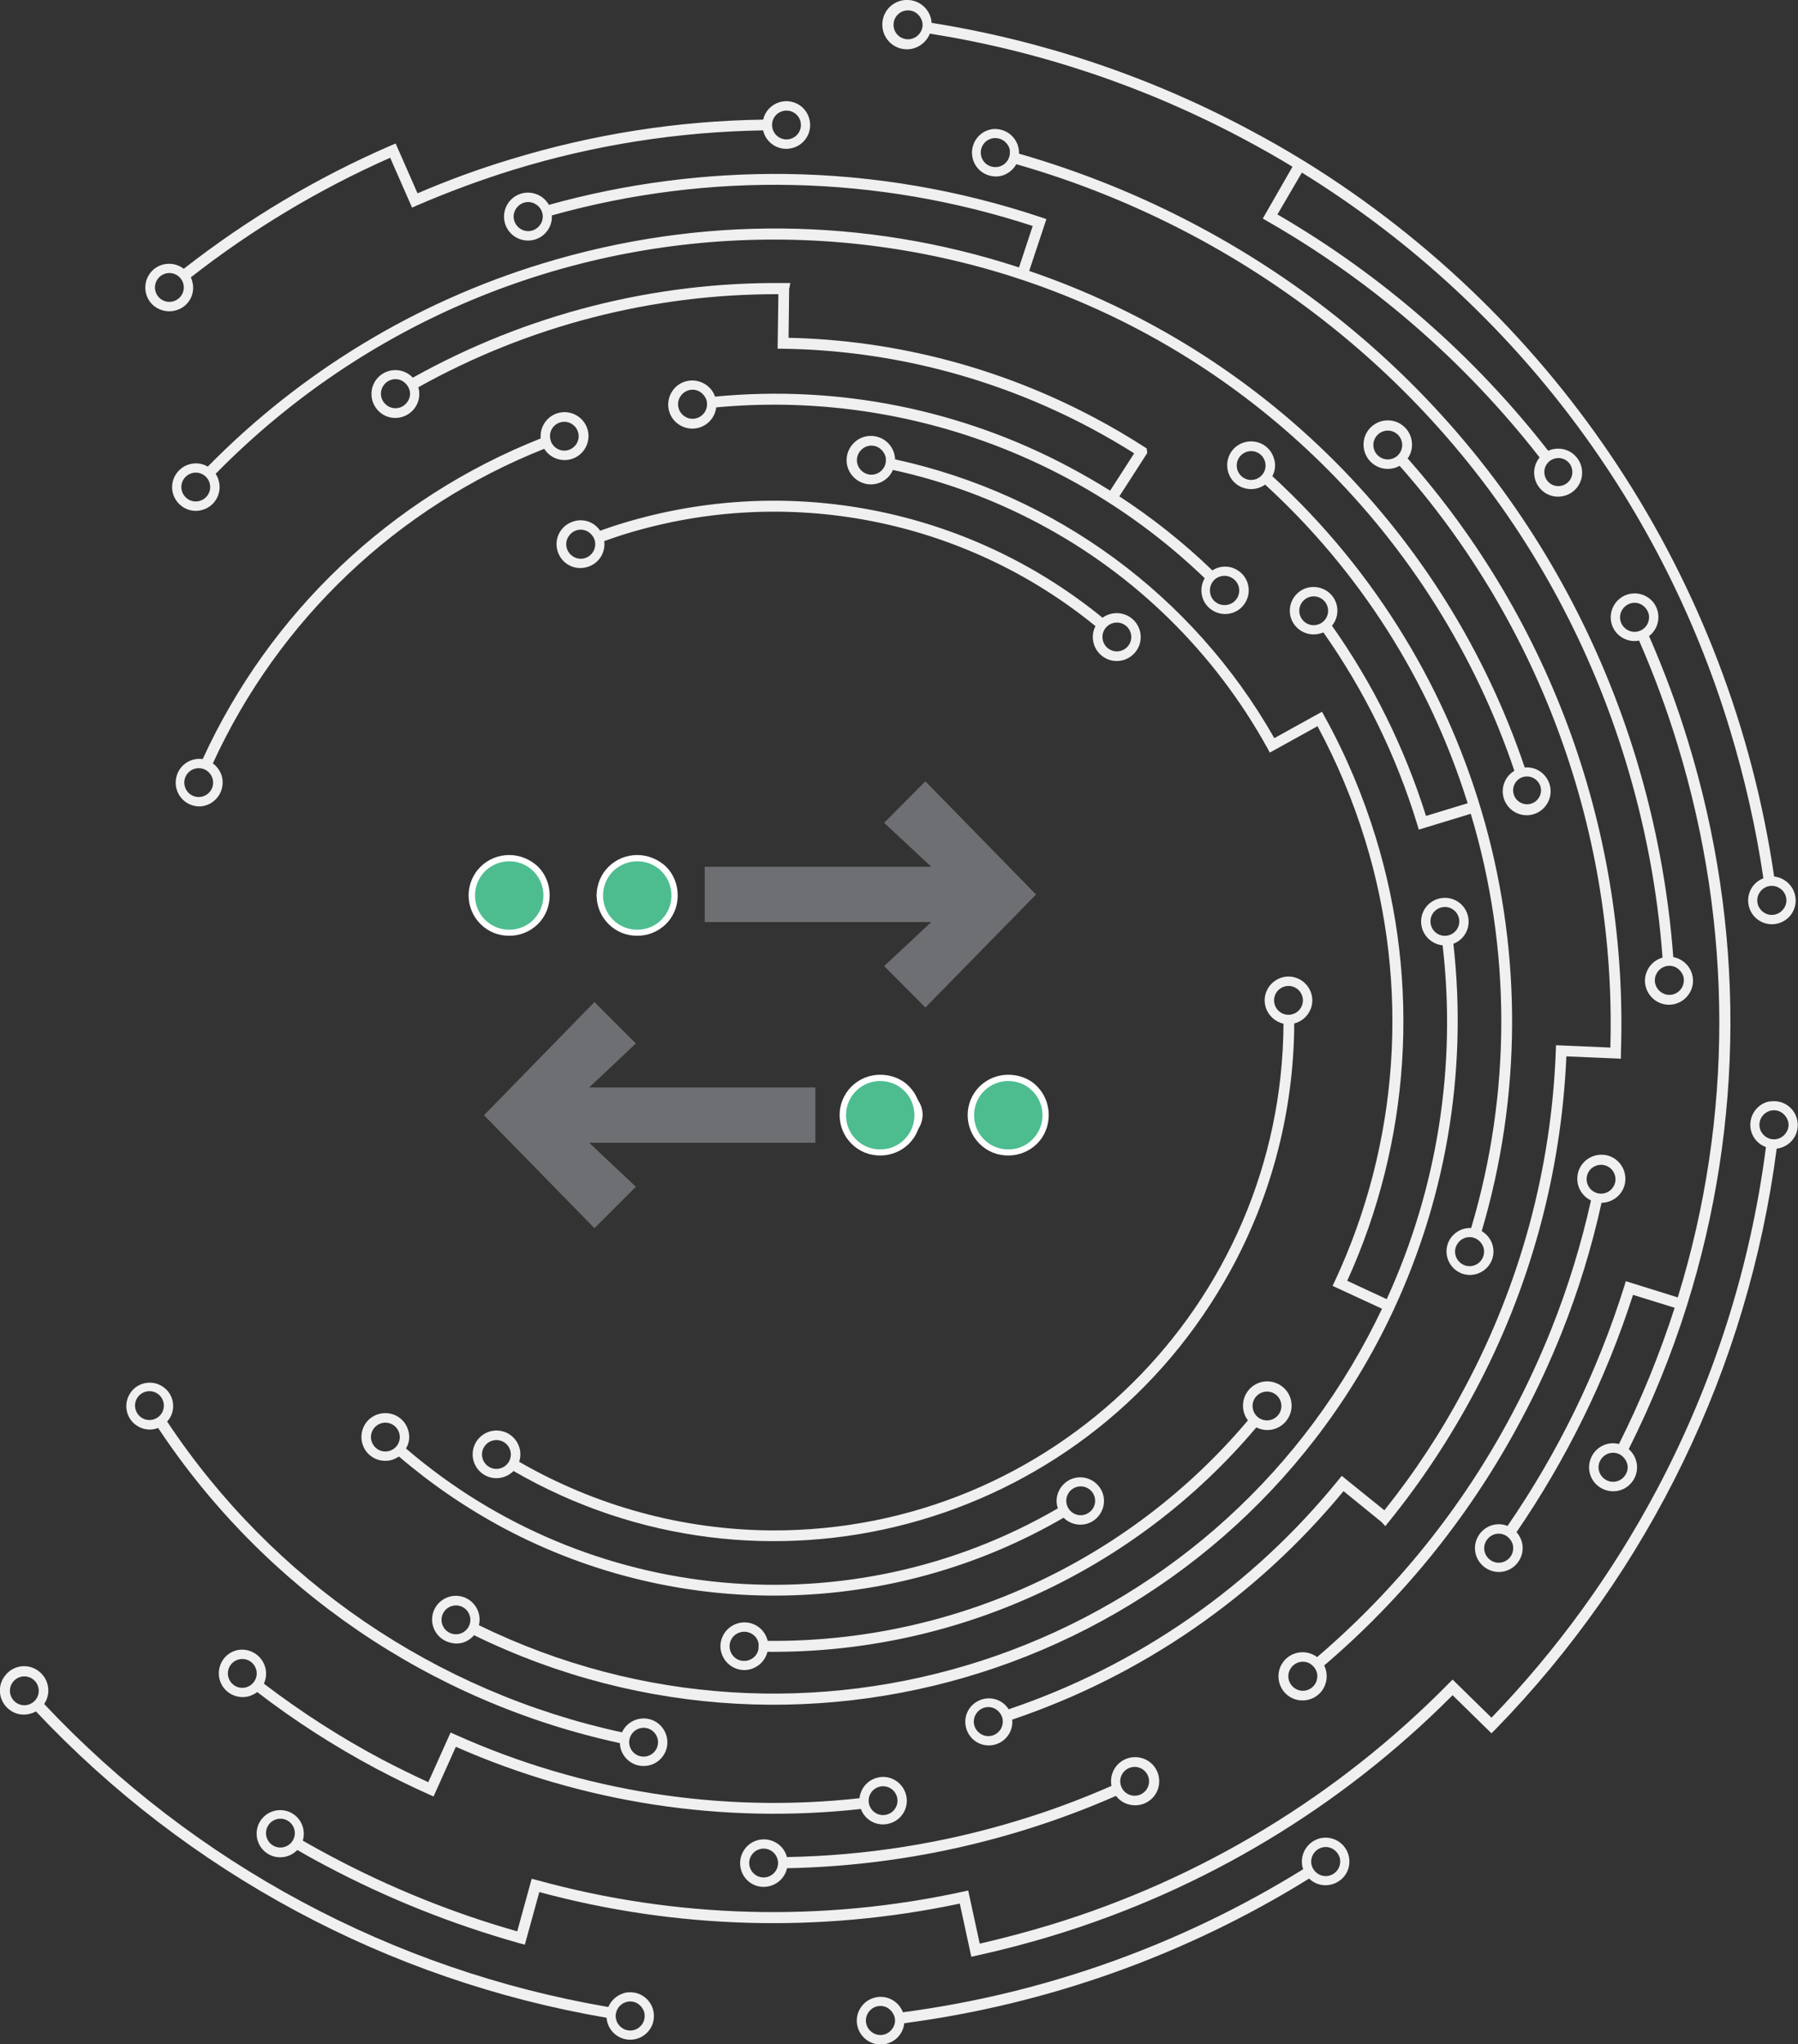 <?xml version="1.0" encoding="UTF-8"?>
<!-- Generator: Adobe Illustrator 28.0.0, SVG Export Plug-In . SVG Version: 6.00 Build 0)  -->
<svg xmlns="http://www.w3.org/2000/svg" xmlns:xlink="http://www.w3.org/1999/xlink" version="1.1" id="Layer_1" x="0px" y="0px" viewBox="0 0 919.8 1045.8" style="enable-background:new 0 0 919.8 1045.8;" xml:space="preserve">
<rect x="0" y="0" width="919.8" height="1045.8" fill="#333333" stroke="none"/>
<style type="text/css">
	.st0{fill:none;}
	.st1{fill:#F0F0F1;}
	.st2{fill:#6E6F72;}
	.st3{fill:#FFFFFF;}
	.st4{fill:#4DBD90;}
</style>
<rect x="59.2" y="93.2" class="st0" width="669" height="801"></rect>
<g id="Mask_Group_38">
	<g id="Group_30662">
		<path id="Path_27865" class="st1" d="M265.6,747.8c2.1-6.4-1.4-13.3-7.8-15.4c-6.4-2.1-13.3,1.4-15.4,7.8s1.4,13.3,7.8,15.4l0,0    c4.4,1.4,9.2,0.2,12.5-3.1c127.2,73.7,290,30.3,363.6-96.9c23.3-40.1,35.6-85.7,35.8-132.1c0.2,0,0.4-0.1,0.6-0.1    c6.4-2,10.1-8.8,8.1-15.2s-8.8-10.1-15.2-8.1s-10.1,8.8-8.1,15.2l0,0c1.3,4.2,4.8,7.4,9.1,8.4c-0.8,143.9-118,259.9-261.9,259.2    C349.3,782.6,304.9,770.5,265.6,747.8L265.6,747.8z M246.9,746.2c-1.2-3.9,1-8,4.9-9.2s8,1,9.2,4.9s-1,8-4.9,9.2    C252.2,752.3,248.1,750.1,246.9,746.2L246.9,746.2z M657,504.7c3.9-1.2,8,1,9.2,4.9s-1,8-4.9,9.2s-8-1-9.2-4.9l0,0    C650.9,510,653.1,505.9,657,504.7L657,504.7z"></path>
		<path id="Path_27866" class="st1" d="M404.3,144.8H401c-66.4-0.7-131.8,16-189.8,48.4c-4.6-4.9-12.3-5.2-17.3-0.6    c-4.9,4.6-5.2,12.3-0.6,17.3s12.3,5.2,17.3,0.6c3.4-3.2,4.7-7.9,3.4-12.4c56.3-31.4,119.7-47.8,184.2-47.6l-0.4,27.9h2.8    c54.8,0.8,108.6,14.7,157,40.4c7.7,4.1,15.3,8.5,22.6,13.1c-2.9,4.6-9.4,14.6-12.3,19.1c-6.7-4.2-13.5-8.1-20.4-11.8    c-55.7-29.8-118.9-42.4-181.7-36.3c-2.2-6.4-9.3-9.8-15.7-7.6c-6.4,2.2-9.8,9.3-7.6,15.7c2.2,6.4,9.3,9.8,15.7,7.6    c4.5-1.6,7.6-5.5,8.2-10.2c92-8.6,183.3,23.3,249.9,87.4c-3.4,5.7-1.6,13.2,4.2,16.6c5.7,3.4,13.2,1.6,16.6-4.2    c3.4-5.7,1.6-13.2-4.2-16.6c-3.9-2.4-8.9-2.3-12.7,0.2c-14.6-14.1-30.6-26.8-47.6-37.9c1.9-2.9,5.8-8.9,13.8-21.4l0.5-0.8    l-0.3-2.3l-1.1-0.7c-8.2-5.3-16.7-10.3-25.4-14.9c-48.3-25.7-102-39.8-156.7-41l0.3-24.9L404.3,144.8z M208.6,205.3    c-2.2,3.5-6.7,4.6-10.2,2.4c-3.5-2.2-4.6-6.7-2.4-10.2c2.2-3.5,6.7-4.6,10.2-2.4l0,0c1.5,1,2.6,2.4,3.2,4.1    C210.1,201.2,209.8,203.5,208.6,205.3z M360.6,210.7c-2.2,3.5-6.7,4.6-10.2,2.4c-3.5-2.2-4.6-6.7-2.4-10.2s6.7-4.6,10.2-2.4l0,0    c1.5,1,2.6,2.4,3.2,4.1C362,206.7,361.7,208.9,360.6,210.7z M633.6,299.8c1.2,4-0.9,8.2-4.9,9.4s-8.2-0.9-9.4-4.9s0.9-8.2,4.9-9.4    l0,0C628.1,293.7,632.3,295.9,633.6,299.8z"></path>
		<path id="Path_27867" class="st1" d="M798.9,681.8c8.6-21.6,15.4-43.8,20.4-66.5c6.8-0.1,12.3-5.6,12.2-12.4    c-0.1-6.8-5.6-12.3-12.4-12.2c-6.8,0.1-12.3,5.6-12.2,12.4c0,4.7,2.8,9,7,11c-5,22.4-11.7,44.3-20.2,65.6    c-5.9,14.8-12.6,29.3-20.1,43.4c-25.1,47.5-59,89.7-99.8,124.6c-5.5-4.1-13.2-3-17.3,2.4s-3,13.2,2.4,17.3s13.2,3,17.3-2.4    c2.8-3.8,3.3-8.8,1.2-13c41.4-35.3,75.7-78.2,101.1-126.3C786.1,711.5,792.9,696.8,798.9,681.8z M816.9,596.2c3.9-1.2,8,1,9.2,4.9    s-1,8-4.9,9.2s-8-1-9.2-4.9l0,0C810.8,601.5,812.9,597.4,816.9,596.2C816.8,596.2,816.9,596.2,816.9,596.2z M672.8,861.4    c-2.2,3.5-6.7,4.6-10.2,2.4s-4.6-6.7-2.4-10.2c2.2-3.5,6.7-4.6,10.2-2.4l0,0c1.5,1,2.6,2.4,3.2,4.1    C674.2,857.4,673.9,859.6,672.8,861.4z"></path>
		<path id="Path_27868" class="st1" d="M829.2,538.9c3.9-111.7-35.1-220.6-109.1-304.4c0.1-0.2,0.2-0.4,0.4-0.5    c3.6-5.8,1.8-13.5-4-17.1s-13.5-1.8-17.1,4s-1.8,13.5,4,17.1c3.8,2.4,8.7,2.5,12.6,0.3c72.4,81.9,110.9,188.3,107.8,297.6    l-27.8-1.2l-0.1,2.8c-2.2,60.3-18.2,119.4-46.7,172.6c-11.7,22.1-25.4,43-41,62.5L686.4,755l-1.8,2.2    c-44,54.2-102.5,94.9-168.6,117.2c-3.5-5.6-10.9-7.3-16.6-3.7c-5.6,3.5-7.3,10.9-3.7,16.6c3.5,5.6,10.9,7.3,16.6,3.7    c3.8-2.4,6-6.8,5.5-11.3c66.3-22.4,125-62.9,169.5-116.9l19.3,15.7l2.1,2.2l2-2.5c16.5-20.4,31-42.4,43.4-65.6    c28.5-53.1,44.6-112,47.2-172.2l27.9,1.2V538.9z M702.9,229.8c-1.2-3.9,1-8,4.9-9.2s8,1,9.2,4.9s-1,8-4.9,9.2    S704.1,233.7,702.9,229.8L702.9,229.8z M511.9,884.6c-2.2,3.5-6.7,4.6-10.2,2.4c-3.5-2.2-4.6-6.7-2.4-10.2s6.7-4.6,10.2-2.4l0,0    c1.5,1,2.6,2.4,3.2,4.1C513.3,880.6,513,882.8,511.9,884.6L511.9,884.6z"></path>
		<path id="Path_27869" class="st1" d="M293.5,266.7c-6.5,1.9-10.2,8.6-8.3,15.1c1.9,6.5,8.6,10.2,15.1,8.3c0.1,0,0.2-0.1,0.3-0.1    c5.7-1.7,9.3-7.3,8.5-13.2c3.5-1.2,7.1-2.5,10.7-3.6c83-25.5,173.3-7.8,240.6,47.1c-3.1,6-0.7,13.4,5.3,16.5s13.4,0.7,16.5-5.3    s0.7-13.4-5.3-16.5c-4.2-2.1-9.1-1.7-12.9,1c-68.8-56.1-161-74.2-245.9-48.2c-3.7,1.1-7.4,2.4-11.1,3.7    C304.1,267.1,298.6,265.1,293.5,266.7z M303.4,282.3c-2.2,3.5-6.7,4.6-10.2,2.4s-4.6-6.7-2.4-10.2s6.7-4.6,10.2-2.4l0,0    c1.5,1,2.6,2.4,3.2,4.1C304.8,278.3,304.5,280.5,303.4,282.3L303.4,282.3z M578.4,323.7c1.2,3.9-1,8-4.9,9.2s-8-1-9.2-4.9    s1-8,4.9-9.2l0,0C573.1,317.6,577.2,319.8,578.4,323.7L578.4,323.7z"></path>
		<path id="Path_27870" class="st1" d="M105.3,412c6.4-2,10-8.8,8.1-15.2c-0.8-2.5-2.4-4.7-4.5-6.3    c33.7-73.5,94.4-131.1,169.5-160.9c3.6,5.7,11.1,7.5,16.9,3.9c5.7-3.6,7.5-11.1,3.9-16.9c-3.6-5.7-11.1-7.5-16.9-3.9    c-3.9,2.5-6.1,6.9-5.7,11.6c-76.6,30.3-138.6,89.1-172.9,164C97,387.4,90.9,392,90,398.7c-0.9,6.4,3.4,12.4,9.7,13.6    C101.6,412.7,103.5,412.6,105.3,412z M286.5,216.1c3.9-1.2,8,1,9.2,4.9s-1,8-4.9,9.2c-3.5,1.1-7.3-0.7-8.8-4l-0.3-0.9l0,0    C280.5,221.4,282.6,217.3,286.5,216.1L286.5,216.1z M99.5,393.3c3.9-1.2,8,1,9.2,4.9s-1,8-4.9,9.2s-8-1-9.2-4.9l0,0    C93.4,398.6,95.6,394.5,99.5,393.3L99.5,393.3z"></path>
		<path id="Path_27871" class="st1" d="M236.8,840.3c2.2-0.7,4.2-2,5.7-3.8c173.6,84.8,383,12.8,467.7-160.7    c29.2-59.9,40.8-126.8,33.3-193c6.3-2.4,9.4-9.4,7-15.7c-2.4-6.3-9.4-9.4-15.7-7s-9.4,9.4-7,15.7l0,0c1.7,4.3,5.6,7.3,10.2,7.8    c7.2,61.8-2.7,124.4-28.6,181l-20.2-9.4c32.4-71.3,37.6-152,14.6-226.8c-6.6-21.5-15.3-42.2-26.2-61.9l-1.3-2.4l-24.4,13.5    c-41.5-73-112-124.8-194-142.6c-0.2-6.8-5.9-12.2-12.7-12h-0.1c-6.8,0.2-12.2,6-12,12.8s6,12.2,12.8,12c4.8-0.2,9-3,10.9-7.4    c26,5.7,51.1,14.9,74.6,27.4c49.3,26.1,89.9,66,116.9,114.8l1.3,2.4l24.4-13.5c10,18.6,18.2,38.2,24.4,58.4    c22.9,74.5,17.4,154.8-15.5,225.4l-1.2,2.5l25.3,11.7c-2.3,4.8-4.7,9.6-7.2,14.3c-87,163.7-288.2,229-454.8,147.6    c1.6-6.5-2.4-13.1-8.9-14.7c-6.5-1.6-13.1,2.4-14.7,8.9c-1.6,6.5,2.4,13.1,8.9,14.7C232.5,840.9,234.7,840.9,236.8,840.3    L236.8,840.3z M452.1,239.3c-2.2,3.5-6.7,4.6-10.2,2.4c-3.5-2.2-4.6-6.7-2.4-10.2s6.7-4.6,10.2-2.4l0,0c1.5,1,2.6,2.4,3.2,4.1    C453.5,235.3,453.2,237.5,452.1,239.3L452.1,239.3z M732.1,473.5c-1.2-3.9,1-8,4.9-9.2s8,1,9.2,4.9s-1,8-4.9,9.2    C737.4,479.6,733.3,477.4,732.1,473.5L732.1,473.5z M231.1,821.6c3.9-1.2,8,1,9.2,4.9s-1,8-4.9,9.2s-8-1-9.2-4.9    C225,826.9,227.2,822.8,231.1,821.6L231.1,821.6L231.1,821.6z"></path>
		<path id="Path_27872" class="st1" d="M80,730.8l0.9-0.3c54.7,82.5,139.5,140.3,236.2,161.2c0.2,6.7,5.9,12,12.6,11.7    c6.7-0.2,12-5.9,11.7-12.6s-5.9-12-12.6-11.7c-4.6,0.2-8.7,2.9-10.6,7.1c-95.3-20.6-178.8-77.7-232.7-159c0.5-0.6,1-1.2,1.4-1.8    c3.4-5.7,1.5-13.1-4.2-16.4c-5.7-3.4-13.1-1.5-16.4,4.2c-3.4,5.7-1.5,13.1,4.2,16.4C73.3,731.3,76.8,731.8,80,730.8L80,730.8z     M327.1,884.2c3.9-1.2,8,1,9.2,4.9s-1,8-4.9,9.2s-8-1-9.2-4.9l0,0C321,889.5,323.2,885.4,327.1,884.2L327.1,884.2z M74.3,712    c3.9-1.2,8,1,9.2,4.9s-1,8-4.9,9.2s-8-1-9.2-4.9l0,0C68.2,717.3,70.4,713.2,74.3,712z"></path>
		<path id="Path_27873" class="st1" d="M674.6,940.6c-6.4,2-10,8.8-8.1,15.2c0,0.2,0.1,0.3,0.2,0.4    c-62.3,38.6-132.1,63.6-204.8,73.2c-2.4-6.3-9.4-9.5-15.7-7.1c-6.3,2.4-9.5,9.4-7.1,15.7c2.4,6.3,9.4,9.5,15.7,7.1    c4.3-1.6,7.3-5.5,7.8-10.1c73.5-9.7,144.1-34.9,207.1-74c4.8,4.7,12.5,4.5,17.2-0.3s4.5-12.5-0.3-17.2    C683.4,940.4,678.8,939.3,674.6,940.6L674.6,940.6z M456.7,1037.5c-2.2,3.5-6.7,4.6-10.2,2.4s-4.6-6.7-2.4-10.2s6.7-4.6,10.2-2.4    l0,0c1.5,1,2.6,2.4,3.2,4.1C458.2,1033.5,457.9,1035.7,456.7,1037.5L456.7,1037.5z M684.5,956.2c-2.2,3.5-6.7,4.6-10.2,2.4    s-4.6-6.7-2.4-10.2c2.2-3.5,6.7-4.6,10.2-2.4l0,0c1.5,1,2.6,2.4,3.2,4.1C685.9,952.2,685.6,954.4,684.5,956.2z"></path>
		<path id="Path_27874" class="st1" d="M318.9,1019.7c-3.5,1.1-6.3,3.7-7.7,7c-110.5-18.9-211.8-73.3-288.6-155    c0.1-0.2,0.2-0.3,0.3-0.5c3.6-5.8,1.7-13.4-4.1-17l0,0c-5.8-3.6-13.3-1.8-16.9,4l-0.1,0.1l0,0c-3.6,5.8-1.8,13.4,4,17    c3.8,2.4,8.6,2.4,12.6,0.2c77.7,82.6,180.1,137.6,291.9,156.7c0.5,6.7,6.3,11.7,13,11.2s11.7-6.3,11.2-13    c-0.5-6.7-6.3-11.7-13-11.2C320.6,1019.2,319.7,1019.4,318.9,1019.7L318.9,1019.7z M5.4,867.1c-1.2-3.9,1-8,4.9-9.2s8,1,9.2,4.9    l0,0l0,0c1.2,3.9-1,8-4.9,9.2S6.6,871,5.4,867.1z M328.7,1035.2c-2.2,3.5-6.7,4.6-10.2,2.4s-4.6-6.7-2.4-10.2s6.7-4.6,10.2-2.4    l0,0c1.5,1,2.6,2.4,3.2,4.1C330.1,1031.2,329.8,1033.4,328.7,1035.2L328.7,1035.2z"></path>
		<path id="Path_27875" class="st1" d="M120.4,844.4c-6.4,2-9.9,8.9-7.9,15.3c2,6.3,8.7,9.8,15,8c1.5-0.5,2.9-1.2,4.1-2.1    c19.2,14.8,39.7,27.9,61.1,39.3c8.7,4.6,17.7,9,26.6,13l2.5,1.1l11.4-25.4c65.1,28.7,136.5,39.6,207.2,31.8    c2.3,6.3,9.3,9.5,15.6,7.1c6.3-2.3,9.5-9.3,7.1-15.6s-9.3-9.5-15.6-7.1c-4.3,1.6-7.3,5.5-7.8,10.1c-70.6,7.8-141.9-3.4-206.7-32.5    l-2.5-1.1l-11.4,25.4c-8-3.7-16-7.6-23.8-11.7c-21.1-11.2-41.3-24.2-60.3-38.7c2.8-6.1,0.2-13.3-5.9-16.2    C126.4,843.8,123.3,843.5,120.4,844.4L120.4,844.4z M449.6,914.1c3.9-1.2,8,1,9.2,4.9s-1,8-4.9,9.2s-8-1-9.2-4.9l0,0    C443.5,919.4,445.7,915.3,449.6,914.1L449.6,914.1z M116.9,858.2c-1.2-3.9,1-8,4.9-9.2s8,1,9.2,4.9s-1,8-4.9,9.2    C122.2,864.3,118.1,862.1,116.9,858.2L116.9,858.2z"></path>
		<path id="Path_27876" class="st1" d="M208.8,731.6c-1.9-6.5-8.7-10.1-15.2-8.2c-6.5,1.9-10.1,8.7-8.2,15.2    c1.9,6.5,8.7,10.1,15.2,8.2c1.2-0.4,2.4-1,3.5-1.7c16.6,14.2,34.6,26.5,53.9,36.8c89.9,47.7,198.1,45.6,286.1-5.5    c4.7,4.7,12.4,4.8,17.1,0c4.7-4.7,4.8-12.4,0-17.1c-4.7-4.7-12.4-4.8-17.1,0c-3.2,3.2-4.4,7.8-3,12.1c0,0.1,0.1,0.1,0.1,0.2    C434.8,833.4,301,821.1,207.7,741C209.4,738.2,209.8,734.7,208.8,731.6z M550.7,760.7c3.9-1.2,8,1,9.2,4.9s-1,8-4.9,9.2    s-8-1-9.2-4.9S546.8,761.9,550.7,760.7L550.7,760.7z M190.1,737.3c-1.2-3.9,1-8,4.9-9.2s8,1,9.2,4.9s-1,8-4.9,9.2    C195.4,743.4,191.3,741.2,190.1,737.3L190.1,737.3z"></path>
		<path id="Path_27877" class="st1" d="M90.2,158.7c6.4-1.9,10-8.5,8.1-14.9v-0.1c-0.2-0.6-0.4-1.2-0.7-1.8    c31.3-24.5,65.6-45.1,102-61.2l11.2,25.5l2.5-1.1c16.2-7,32.7-13.1,49.5-18.3c41.4-12.7,84.3-19.4,127.6-20.1    c0.1,0.3,0.1,0.5,0.2,0.8c1.9,6.4,8.7,10.1,15.2,8.1c6.4-1.9,10.1-8.7,8.1-15.2c-1.9-6.4-8.7-10.1-15.2-8.1    c-4.2,1.3-7.3,4.6-8.3,8.9c-43.8,0.6-87.3,7.5-129.2,20.3c-16.2,4.9-32.1,10.7-47.6,17.4l-11.2-25.5l-2.6,1.1    c-37.8,16.4-73.3,37.6-105.8,63c-5.3-4.1-13-3.2-17.1,2.1s-3.2,13,2.1,17.1C82.2,159.1,86.4,159.9,90.2,158.7z M400.2,56.9    c3.9-1.2,8,1,9.2,4.9s-1,8-4.9,9.2s-8-1-9.2-4.9l0,0C394.1,62.2,396.2,58.1,400.2,56.9C400.1,56.9,400.2,56.9,400.2,56.9z     M84.5,140c3.9-1.2,8,1,9.2,4.9s-1,8-4.9,9.2s-8-1-9.2-4.9l0,0C78.4,145.3,80.6,141.2,84.5,140L84.5,140z"></path>
		<path id="Path_27878" class="st1" d="M103.7,260.8c6.4-1.9,10.1-8.7,8.1-15.2l0,0c-0.3-1.1-0.8-2.2-1.5-3.2    C265,84.8,518.2,82.3,675.9,236.9c44.8,44,78.7,97.9,98.8,157.4c-5.8,3.5-7.7,11-4.2,16.8s11,7.7,16.8,4.2s7.7-11,4.2-16.8    c-2.4-4-6.8-6.3-11.5-5.9c-40.4-119.5-134.1-213.3-253.5-254l8.8-26.5l-2.6-0.9C490.6,97.1,446.6,89.6,402.2,89    c-41-0.5-81.9,4.8-121.4,15.8c-3.3-5.9-10.8-8-16.7-4.7s-8,10.8-4.7,16.7c3.3,5.9,10.8,8,16.7,4.7l0,0c4.1-2.3,6.5-6.7,6.2-11.3    c80.7-22.6,166.3-20.7,246,5.4l-7,21.2c-78.6-25.7-163-26.7-243.8-2c-64.9,19.8-123.7,55.5-171.2,103.9    c-5.8-3.4-13.2-1.4-16.6,4.4s-1.4,13.2,4.4,16.6C97,261.4,100.5,261.8,103.7,260.8z M788.1,402.5c1,3.8-1.3,7.7-5.1,8.7    s-7.7-1.3-8.7-5.1c-1-3.8,1.3-7.7,5.1-8.7C783.2,396.5,787,398.7,788.1,402.5z M276.5,114.7c-2.2,3.5-6.7,4.6-10.2,2.4    s-4.6-6.7-2.4-10.2s6.7-4.6,10.2-2.4l0,0c3.5,2.1,4.6,6.6,2.5,10.1C276.5,114.6,276.5,114.7,276.5,114.7z M98,242.1    c3.9-1.2,8,1,9.2,4.9s-1,8-4.9,9.2s-8-1-9.2-4.9l0,0C91.9,247.4,94.1,243.3,98,242.1L98,242.1z"></path>
		<path id="Path_27879" class="st1" d="M377.2,830.5c-6.4,2-10.1,8.8-8.1,15.2s8.8,10.1,15.2,8.1c4.1-1.3,7.3-4.6,8.3-8.8    c96.3,0.9,188-41.2,250.1-114.8c6.1,3.1,13.6,0.7,16.7-5.5c3.1-6.1,0.7-13.6-5.5-16.7c-6.1-3.1-13.6-0.7-16.7,5.5    c-2.1,4.2-1.7,9.3,1.2,13.1c-61,72.4-151.1,113.7-245.7,112.8c-0.1-0.3-0.1-0.5-0.2-0.8C390.5,832.1,383.7,828.5,377.2,830.5z     M646,712.2c3.9-1.2,8,1,9.2,4.9s-1,8-4.9,9.2s-8-1-9.2-4.9C639.9,717.5,642.1,713.4,646,712.2L646,712.2z M387.1,846.1    c-2.2,3.5-6.8,4.6-10.3,2.5c-3.5-2.2-4.6-6.8-2.5-10.3c2.2-3.5,6.8-4.6,10.3-2.5c1.9,1.1,3.2,3,3.5,5.2l-0.1,2.8    C387.8,844.6,387.5,845.4,387.1,846.1z"></path>
		<path id="Path_27880" class="st1" d="M505.7,66.5c-6.4,2-9.9,8.9-7.9,15.3c2,6.3,8.7,9.8,15,8c2.8-0.9,5.3-2.8,6.8-5.3    c0.1-0.2,0.2-0.3,0.3-0.5c31.2,8.9,61.3,21.1,90,36.3c107.4,57.1,186.2,152.7,221.7,269c10,32.7,16.4,66.5,18.9,100.6h-0.1    c-6.5,1.9-10.3,8.7-8.4,15.2c1.9,6.5,8.7,10.3,15.2,8.4c6.5-1.9,10.3-8.7,8.4-15.2c-1.3-4.5-5-7.8-9.6-8.7    c-2.6-34.6-9-68.7-19.1-101.9c-36-117.8-115.7-214.5-224.5-272.3c-29-15.4-59.5-27.7-91.1-36.8c0.2-6.7-5-12.3-11.7-12.6l0,0    C508.3,65.9,507,66.1,505.7,66.5z M860.3,505.4c-2.2,3.5-6.7,4.6-10.2,2.4s-4.6-6.7-2.4-10.2c2.2-3.5,6.7-4.6,10.2-2.4l0,0    c1.5,1,2.6,2.4,3.2,4.1C861.7,501.4,861.4,503.6,860.3,505.4z M515.5,82c-2.2,3.5-6.7,4.5-10.2,2.4l0,0c-3.5-2.1-4.6-6.7-2.5-10.2    s6.7-4.6,10.2-2.5c0.1,0,0.1,0.1,0.2,0.1l0,0c1.5,1,2.6,2.4,3.2,4.1C516.9,78,516.6,80.2,515.5,82z"></path>
		<path id="Path_27881" class="st1" d="M651.7,234.5c-1.9-6.5-8.7-10.1-15.2-8.2c-6.5,1.9-10.1,8.7-8.2,15.2    c1.9,6.5,8.7,10.1,15.2,8.2c1.3-0.4,2.6-1,3.7-1.8c48.3,44.2,84.1,100.5,103.6,163l-21.3,6.5c-10.9-34.7-27.1-67.6-48.1-97.3    c4.3-5.2,3.5-12.9-1.7-17.1s-12.9-3.5-17.1,1.7c-4.3,5.2-3.5,12.9,1.7,17.1c3.2,2.6,7.4,3.4,11.3,2.2c0.5-0.1,1-0.3,1.4-0.5    c21.1,30,37.3,63.1,48,98.2l0.8,2.7l26.6-8.1c20.8,69.1,20.8,142.8,0.2,211.9c-6.6-0.3-12.3,4.8-12.6,11.4    c-0.3,6.6,4.8,12.3,11.4,12.6c6.6,0.3,12.3-4.8,12.6-11.4c0.2-4.5-2.1-8.7-6-11c41-138.6-0.6-288.5-107.1-386.2    C652.4,240.8,652.7,237.5,651.7,234.5z M665,314.6c-1.2-3.9,1-8,4.9-9.2s8,1,9.2,4.9s-1,8-4.9,9.2S666.2,318.5,665,314.6    L665,314.6z M633,240.3c-1.2-3.9,1-8,4.9-9.2s8,1,9.2,4.9s-1,8-4.9,9.2S634.2,244.2,633,240.3L633,240.3z M758.1,644.2    c-2.2,3.5-6.7,4.6-10.2,2.4s-4.6-6.7-2.4-10.2c2.2-3.5,6.7-4.6,10.2-2.4l0,0c1.5,1,2.6,2.4,3.2,4.1    C759.5,640.2,759.2,642.4,758.1,644.2z"></path>
		<path id="Path_27882" class="st1" d="M394.3,964.7c4.2-1.3,7.4-4.7,8.3-9c58-1.1,115.2-13.7,168.3-37c4.1,5.4,11.9,6.4,17.3,2.3    s6.4-11.9,2.3-17.3s-11.9-6.4-17.3-2.3c-3.7,2.8-5.5,7.6-4.6,12.2c-15.5,6.8-31.3,12.7-47.5,17.6c-38.5,11.8-78.4,18.1-118.6,18.8    c0-0.2-0.1-0.4-0.1-0.6c-2-6.4-8.9-9.9-15.3-7.9c-6.3,2-9.8,8.7-8,15c1.8,6.4,8.4,10.1,14.8,8.3    C394,964.8,394.2,964.7,394.3,964.7L394.3,964.7z M578.3,904.2c3.9-1.2,8,1,9.2,4.9s-1,8-4.9,9.2s-8-1-9.2-4.9l0,0    C572.2,909.5,574.4,905.4,578.3,904.2z M388.5,946c3.9-1.2,8,1,9.2,4.9s-1,8-4.9,9.2s-8-1-9.2-4.9l0,0    C382.4,951.3,384.6,947.2,388.5,946L388.5,946z"></path>
		<path id="Path_27883" class="st1" d="M832.6,304.1c-6.4,2-10,8.8-8.1,15.2c1.8,6,7.9,9.6,14,8.4c7.6,17.4,14.2,35.2,19.7,53.3    c28.4,93,28.5,190.7,0.1,282.7l-26.6-8.3l-0.8,2.7c-13.7,43.6-33.8,84.9-59.7,122.5c-6.2-2.5-13.3,0.6-15.8,6.9    c-2.5,6.2,0.6,13.3,6.9,15.8c6.2,2.5,13.3-0.6,15.8-6.9c1.7-4.3,0.8-9.1-2.3-12.6c25.6-37.4,45.7-78.3,59.6-121.4l21.3,6.6    c-7.7,23.9-17.2,47.2-28.5,69.7c-6.6-1.7-13.2,2.3-14.9,8.9c-1.7,6.6,2.3,13.2,8.9,14.9c6.6,1.7,13.2-2.3,14.9-8.9    c1.1-4.5-0.4-9.2-3.9-12.3c11.8-23.6,21.8-48.1,29.7-73.2c29.5-93.9,29.8-193.7,0.7-288.7c-5.6-18.4-12.3-36.4-20-54    c5.3-4.1,6.4-11.7,2.3-17.1C842.8,304.3,837.5,302.6,832.6,304.1L832.6,304.1z M773,795.9c-2.2,3.5-6.7,4.6-10.2,2.4    s-4.6-6.7-2.4-10.2c2.2-3.5,6.7-4.6,10.2-2.4l0,0c1.5,1,2.6,2.4,3.2,4.1C774.4,791.9,774.1,794.1,773,795.9L773,795.9z     M831.5,754.5c-2.2,3.5-6.7,4.6-10.2,2.4s-4.6-6.7-2.4-10.2c2.2-3.5,6.7-4.6,10.2-2.4l0,0c1.5,1,2.6,2.4,3.2,4.1    C833,750.4,832.7,752.7,831.5,754.5z M842.5,319.7c-2.2,3.5-6.7,4.6-10.2,2.4s-4.6-6.7-2.4-10.2c2.2-3.5,6.7-4.6,10.2-2.4l0,0    c1.5,1,2.6,2.4,3.2,4.1C843.9,315.7,843.6,317.9,842.5,319.7z"></path>
		<path id="Path_27884" class="st1" d="M907.6,448.4C885.4,297,797.6,163.1,667.5,82.6c-9.4-5.8-19.1-11.3-28.9-16.5    c-50.6-27-105.4-45.4-162-54.4c-0.5-7-6.5-12.2-13.5-11.7s-12.2,6.5-11.7,13.5s6.5,12.2,13.5,11.7c4.8-0.4,9-3.5,10.8-8    C531.8,26.1,585.9,44.3,636,71c8.5,4.5,17,9.3,25.2,14.3L646,111.8l2.4,1.4C702.2,144,749.5,185.1,787.6,234    c-4.3,5.3-3.5,13,1.7,17.3s13,3.5,17.3-1.7c4.3-5.3,3.5-13-1.7-17.3c-3.6-3-8.7-3.6-12.9-1.7c-38-48.8-85-89.8-138.5-120.9    L666,88.3c105.2,65,183.1,166.3,218.9,284.7c7.6,25,13.4,50.5,17.2,76.3c-6.3,2.4-9.4,9.4-7,15.7c2.4,6.3,9.4,9.4,15.7,7    s9.4-9.4,7-15.7l0,0C916.2,452,912.2,448.9,907.6,448.4L907.6,448.4z M470.8,16.6c-2.2,3.5-6.7,4.5-10.2,2.4l0,0    c-3.5-2.2-4.5-6.7-2.4-10.2l0,0c2.2-3.5,6.7-4.5,10.2-2.4l0,0c1.5,1,2.6,2.4,3.2,4.1C472.3,12.6,472,14.8,470.8,16.6z     M804.1,239.6c1.1,3.8-1.2,7.8-5,8.8c-3.8,1.1-7.8-1.2-8.8-5c-1.1-3.8,1.2-7.8,5-8.8l0,0c3.8-1.1,7.7,1.1,8.8,4.9V239.6z     M912.7,464.5c-2.2,3.5-6.7,4.6-10.2,2.4s-4.6-6.7-2.4-10.2c2.2-3.5,6.7-4.6,10.2-2.4l0,0c3.5,2.1,4.6,6.6,2.5,10.1    C912.7,464.4,912.7,464.5,912.7,464.5z"></path>
		<path id="Path_27885" class="st1" d="M904,563.7c-6.4,2-10,8.8-8.1,15.2c1.1,3.7,3.9,6.6,7.5,7.9c-7.9,61.4-26.9,120.9-56,175.6    c-22.6,42.5-51,81.7-84.4,116.3l-19.9-19.5l-2,2c-56.6,57.5-126.6,100-203.8,123.5c-11.9,3.6-24,6.8-36.1,9.6l-5.9-27.2l-2.7,0.6    c-72,15.7-146.8,13.7-217.9-5.9l-2.7-0.7l-7.4,26.9c-33.1-9.4-65.2-22.4-95.6-38.6c-4.7-2.5-9.4-5.1-14.1-7.8    c1.9-6.4-1.6-13.1-8-15.1c-6.4-1.9-13.1,1.6-15.1,8c-1.9,6.4,1.6,13.1,8,15.1c4.4,1.3,9.1,0.1,12.3-3.2c4.7,2.7,9.5,5.4,14.3,7.9    c31.6,16.8,64.9,30.1,99.4,39.8l2.7,0.7l7.4-26.9c70.2,19,143.9,21,215.1,5.9l5.9,27.2l2.7-0.6c13.1-2.9,26.3-6.3,39.3-10.3    c77.2-23.5,147.3-65.7,204.2-122.9l19.9,19.5l2-2c78.9-80.9,129.3-185.1,143.9-297.1c6.7-0.8,11.5-6.8,10.7-13.5    s-6.8-11.5-13.5-10.7C905.4,563.4,904.7,563.5,904,563.7z M136.4,939.9c-1.2-3.9,1-8,4.9-9.2s8,1,9.2,4.9s-1,8-4.9,9.2    C141.7,946,137.6,943.8,136.4,939.9L136.4,939.9z M913.8,579.3c-2.2,3.5-6.7,4.6-10.2,2.4s-4.6-6.7-2.4-10.2    c2.2-3.5,6.7-4.6,10.2-2.4l0,0c1.5,1,2.6,2.4,3.2,4.1C915.3,575.2,915,577.5,913.8,579.3z"></path>
	</g>
</g>
<polygon class="st2" points="325.3,533.8 304.1,512.6 247.6,570.5 304.1,628.3 325.3,607.1 301.4,584.6 417.1,584.6 417.1,556.3   301.4,556.3 "></polygon>
<polygon class="st2" points="452.3,494.2 473.4,515.4 530,457.6 473.4,399.7 452.3,420.9 476.4,443.4 360.5,443.4 360.5,471.7   476.4,471.7 "></polygon>
<path class="st3" d="M318.2,470.9c-7.2,0-12.9-5.7-12.9-12.9c0-7.2,5.7-12.9,12.9-12.9c7.2,0,12.9,5.7,12.9,12.9  C331,465.2,325.3,470.9,318.2,470.9z"></path>
<path class="st3" d="M264.1,470.9c-7.2,0-12.9-5.7-12.9-12.9c0-7.2,5.7-12.9,12.9-12.9c7.2,0,12.9,5.9,12.9,12.9  C276.9,465.2,271.1,470.9,264.1,470.9z"></path>
<path class="st3" d="M513.2,583.3c-7.2,0-12.9-5.7-12.9-12.9s5.7-12.9,12.9-12.9c7.2,0,12.9,5.7,12.9,12.9l0,0  C526.1,577.6,520.4,583.3,513.2,583.3z"></path>
<path class="st3" d="M459.1,583.3c-7.2,0-12.9-5.7-12.9-12.9s5.7-12.9,12.9-12.9c7.2,0,12.9,5.7,12.9,12.9l0,0  C471.8,577.6,466.1,583.3,459.1,583.3z"></path>
<path class="st4" d="M326,477.1c-5.1,0-9.9-2-13.5-5.5s-5.5-8.5-5.5-13.5c0-5.1,2-9.9,5.5-13.5c3.6-3.6,8.5-5.5,13.5-5.5  s9.9,2,13.5,5.5c3.6,3.6,5.5,8.5,5.5,13.5c0,5.1-2,9.9-5.5,13.5S331.2,477.1,326,477.1L326,477.1z"></path>
<path class="st3" d="M326,440.6c4.7,0,9.1,1.8,12.4,5.1c3.3,3.3,5.1,7.8,5.1,12.4c0,4.7-1.8,9-5.1,12.4c-3.3,3.3-7.7,5.1-12.4,5.1  s-9.1-1.8-12.4-5.1s-5.1-7.7-5.1-12.4c0-4.7,1.8-9,5.1-12.4C317,442.4,321.4,440.6,326,440.6 M326,437.4c-5.4,0-10.6,2-14.7,6  c-8.1,8.1-8.1,21.2,0,29.3c4.1,4.1,9.3,6,14.7,6c5.4,0,10.6-2,14.7-6c3.9-3.9,6-9.1,6-14.7c0-5.5-2.1-10.8-6-14.7  C336.6,439.5,331.4,437.4,326,437.4L326,437.4z"></path>
<path class="st4" d="M260.5,477.1c-5.1,0-9.9-2-13.5-5.5s-5.5-8.5-5.5-13.5c0-5.1,2-9.9,5.5-13.5c3.6-3.6,8.5-5.5,13.5-5.5  c5.1,0,9.9,2,13.5,5.5s5.5,8.5,5.5,13.5c0,5.1-2,9.9-5.5,13.5C270.4,475.2,265.7,477.1,260.5,477.1L260.5,477.1z"></path>
<path class="st3" d="M260.5,440.6c4.7,0,9.1,1.8,12.4,5.1c3.3,3.3,5.1,7.8,5.1,12.4c0,4.7-1.8,9-5.1,12.4c-3.3,3.3-7.7,5.1-12.4,5.1  c-4.7,0-9.1-1.8-12.4-5.1c-3.3-3.3-5.1-7.7-5.1-12.4c0-4.7,1.8-9,5.1-12.4C251.5,442.4,255.9,440.6,260.5,440.6 M260.5,437.4  c-5.4,0-10.6,2-14.7,6c-8.1,8.1-8.1,21.2,0,29.3c4.1,4.1,9.3,6,14.7,6s10.6-2,14.7-6c3.9-3.9,6-9.1,6-14.7c0-5.5-2.1-10.8-6-14.7  C271.1,439.5,265.9,437.4,260.5,437.4L260.5,437.4z"></path>
<path class="st4" d="M515.8,589.5c-5.1,0-9.9-2-13.5-5.5c-7.5-7.5-7.5-19.6,0-27c3.6-3.6,8.5-5.5,13.5-5.5s9.9,2,13.5,5.5  s5.5,8.5,5.5,13.5s-2,9.9-5.5,13.5C525.7,587.6,521,589.5,515.8,589.5L515.8,589.5z"></path>
<path class="st3" d="M515.8,553c4.7,0,9.1,1.8,12.4,5.1c3.3,3.3,5.1,7.8,5.1,12.4c0,4.7-1.8,9-5.1,12.4c-3.3,3.3-7.7,5.1-12.4,5.1  s-9.1-1.8-12.4-5.1s-5.1-7.7-5.1-12.4s1.8-9,5.1-12.4C506.8,554.8,511.2,553,515.8,553 M515.8,549.8c-5.4,0-10.6,2-14.7,6  c-8.1,8.1-8.1,21.2,0,29.3c4.1,4.1,9.3,6,14.7,6s10.6-2,14.7-6c3.9-3.9,6-9.1,6-14.7c0-5.5-2.1-10.8-6-14.7  C526.6,551.7,521.2,549.8,515.8,549.8L515.8,549.8z"></path>
<path class="st4" d="M450.3,589.5c-5.1,0-9.9-2-13.5-5.5c-7.5-7.5-7.5-19.6,0-27c3.6-3.6,8.5-5.5,13.5-5.5c5.1,0,9.9,2,13.5,5.5  c3.6,3.6,5.5,8.5,5.5,13.5s-2,9.9-5.5,13.5C460.2,587.6,455.5,589.5,450.3,589.5L450.3,589.5z"></path>
<path class="st3" d="M450.3,553c4.7,0,9.1,1.8,12.4,5.1s5.1,7.8,5.1,12.4c0,4.7-1.8,9-5.1,12.4c-3.3,3.3-7.7,5.1-12.4,5.1  c-4.7,0-9.1-1.8-12.4-5.1s-5.1-7.7-5.1-12.4s1.8-9,5.1-12.4C441.3,554.8,445.7,553,450.3,553 M450.3,549.8c-5.4,0-10.6,2-14.7,6  c-8.1,8.1-8.1,21.2,0,29.3c4.1,4.1,9.3,6,14.7,6c5.4,0,10.6-2,14.7-6c3.9-3.9,6-9.1,6-14.7c0-5.5-2.1-10.8-6-14.7  C461.1,551.7,455.7,549.8,450.3,549.8L450.3,549.8z"></path>
</svg>
